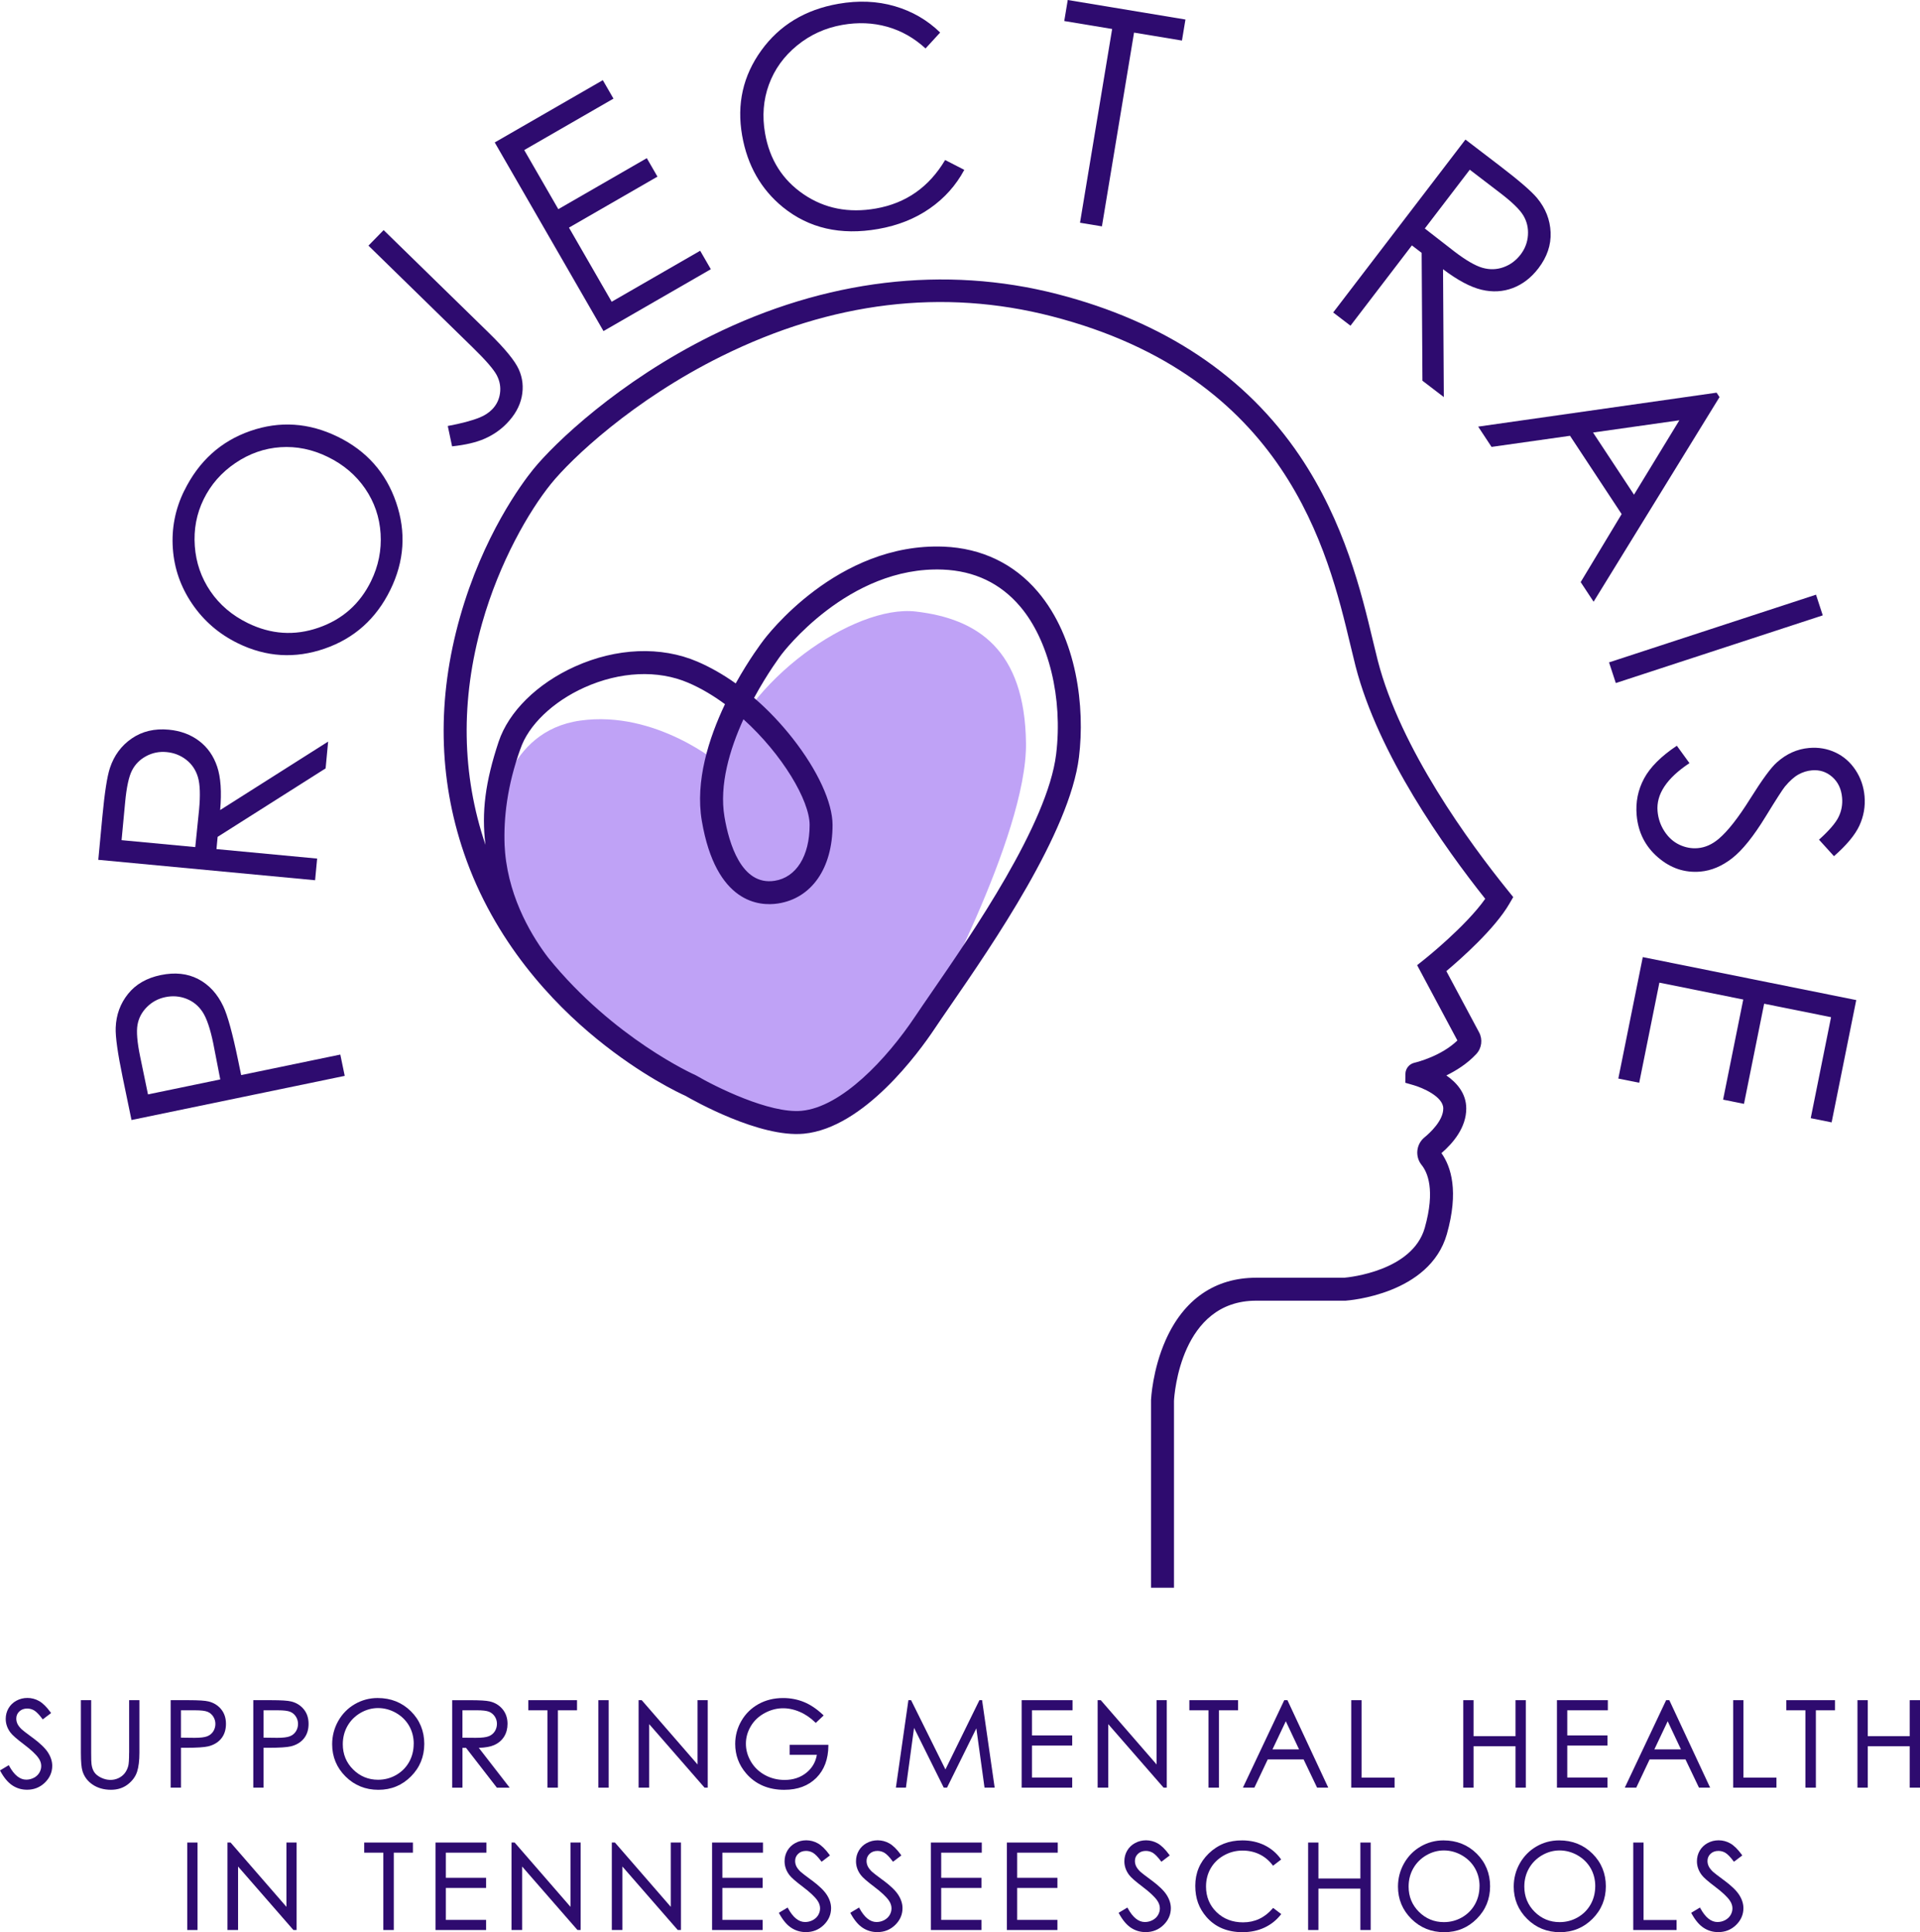 <?xml version="1.0" encoding="UTF-8"?>
<svg xmlns="http://www.w3.org/2000/svg" id="Layer_1" data-name="Layer 1" viewBox="0 0 836.01 841.44">
  <defs>
    <style>
      .cls-1 {
        fill: #bfa2f6;
      }

      .cls-2 {
        fill: #2e0b6f;
      }
    </style>
  </defs>
  <path class="cls-1" d="M313.58,332.9s-27.87-23.74-60.9-19.1-36.13,40.77-36.13,40.77l3.61,36.13,22.19,39.74,50.06,38.19,46.97,19.61,22.71-1.55,40.66-41.42s44.5-80.9,43.99-121.67-21.16-54.19-48-57.29-74.32,29.93-85.16,66.58Z"></path>
  <path class="cls-2" d="M657.16,393.65l1.74-2.98-2.17-2.68c-16.97-21-46.93-61.94-56.81-100.29-.69-2.69-1.42-5.73-2.19-8.96-4.87-20.39-12.22-51.21-31.8-80.23-23.43-34.72-58.92-58.42-105.49-70.42-49.1-12.66-101.19-6.41-150.64,18.07-40.31,19.95-68.43,46.86-77.67,58.29-4.93,6.11-21.8,28.79-31.85,64.31-10.03,35.44-9.44,70.01,1.74,102.75,13.21,38.69,38.77,65.39,57.89,80.97,19.52,15.91,36.13,23.66,38.57,24.75,3.23,1.87,32.26,18.33,51.54,16.48,26.22-2.5,50.18-35.58,56.9-45.66,1.85-2.77,4.21-6.2,6.94-10.16,18.16-26.35,51.95-75.41,55.95-108.2,2.63-21.53-.72-51.77-17.99-72.07-10.32-12.14-24.46-18.9-40.87-19.56-46.46-1.84-77.43,39.3-78.66,40.97-.54.71-6.02,7.91-11.95,18.59-5.45-3.88-11.07-7.08-16.71-9.5-15.79-6.77-35.2-5.99-53.25,2.13-16.48,7.41-28.92,19.68-33.28,32.81-5.78,17.41-7.5,30.59-5.71,44.88-10.41-30.7-10.91-63.16-1.48-96.49,7.58-26.77,20.47-48.94,30.01-60.75,8.76-10.85,35.57-36.43,74.33-55.61,47.95-23.73,96.3-29.57,143.71-17.35,102.14,26.33,120.3,102.42,130.06,143.29.78,3.27,1.52,6.35,2.23,9.13,9.92,38.5,38.68,78.92,56.45,101.26-8.38,11.92-26.2,26.16-26.39,26.31l-3.26,2.6,17.53,32.79c-7.02,6.79-17.51,9.42-18.73,9.71-2.24.53-3.85,2.5-3.9,4.8l-.05,3.91,3.7,1.07c3.57,1.04,12.83,4.87,12.83,10.13s-5.72,10.57-8.18,12.58c-3.65,2.98-4.2,8.38-1.23,12.05,2.51,3.11,6.03,10.79,1.35,27.36-5.36,18.76-32.87,21.53-35.05,21.71h-38.37c-17.9,0-31.53,9.41-39.42,27.21-5.69,12.83-6.32,25.5-6.35,26.04v81.76s10,0,10,0v-81.4c.16-2.91,2.98-43.61,35.77-43.61h38.9c1.49-.11,36.65-2.75,44.14-28.98,5.27-18.64,1.85-29.38-2.35-35.28,5.16-4.45,10.8-11.2,10.8-19.44,0-6.57-4.11-11.24-8.67-14.4,4.34-2.11,9.13-5.13,13.03-9.31,2.39-2.56,2.88-6.37,1.22-9.47l-14.25-26.65c6.51-5.48,21.05-18.37,27.41-29.28ZM323.7,313.22c16.96,15.31,28.83,35.41,28.83,46.03,0,13.56-5.85,22.88-15.27,24.33-14.48,2.23-19.88-16.47-21.8-27.82-2.37-13.96,2.33-29.55,8.25-42.53ZM226.57,326.23c3.44-10.37,14.13-20.65,27.89-26.84,15.51-6.98,31.99-7.73,45.21-2.06,5.55,2.38,10.93,5.59,16,9.33-7.04,14.8-13.02,33.48-10.09,50.77,6.14,36.19,25.25,37.25,33.18,36.03,14.65-2.25,23.75-15.36,23.75-34.21,0-9.73-6.49-23.82-17.36-37.68-5.15-6.56-10.83-12.51-16.81-17.66,6-11.07,11.76-18.65,11.91-18.86.29-.39,29.06-38.65,70.28-37,13.74.55,25.07,5.95,33.65,16.05,12.5,14.7,18.66,39.98,15.68,64.38-3.7,30.35-36.59,78.09-54.26,103.73-2.75,4-5.13,7.45-7.02,10.28-12.57,18.86-32.19,39.6-49.53,41.25-13.92,1.33-37.76-10.59-45.77-15.3l-.53-.27c-.49-.21-35.58-15.94-63.97-51-6.39-8.32-16.96-24.93-18.85-45.89-.02-.23-.04-.45-.05-.67-.07-.85-.13-1.7-.17-2.57-.45-11.65,1.08-25.8,6.85-41.83Z"></path>
  <g>
    <path class="cls-2" d="M57.26,487.76l-3.83-18.49c-2.2-10.6-3.21-17.85-3.05-21.75.21-5.57,1.99-10.46,5.36-14.67,3.36-4.21,8.12-6.95,14.26-8.22,6.19-1.28,11.63-.7,16.32,1.75,4.7,2.45,8.34,6.41,10.92,11.89,1.88,4,4.01,11.76,6.4,23.29l1.37,6.63,43.17-8.94,1.92,9.28-92.84,19.22ZM64.42,476.6l31.49-6.52-3.06-15.75c-1.31-6.35-2.85-10.88-4.62-13.59-1.76-2.71-4.11-4.63-7.04-5.78-2.93-1.15-5.99-1.39-9.18-.73-3.11.64-5.78,2.07-8.01,4.29-2.23,2.22-3.61,4.82-4.13,7.8s-.13,7.61,1.17,13.88l3.4,16.41Z"></path>
    <path class="cls-2" d="M42.8,374.44l1.77-18.8c.99-10.48,2.08-17.54,3.29-21.18,1.81-5.48,4.99-9.78,9.54-12.89,4.55-3.11,9.91-4.38,16.08-3.8,5.14.48,9.55,2.12,13.22,4.9,3.67,2.78,6.29,6.52,7.86,11.2,1.57,4.68,2,10.98,1.3,18.9l47.02-29.82-1.1,11.67-47.02,29.82-.5,5.33,43.83,4.13-.89,9.43-94.39-8.89ZM52.93,365.88l32.09,3.02,1.66-16.25c.59-6.3.43-11.01-.48-14.15-.91-3.13-2.61-5.67-5.08-7.61-2.47-1.94-5.33-3.06-8.58-3.37-3.17-.3-6.12.29-8.87,1.76-2.75,1.47-4.81,3.55-6.19,6.23-1.37,2.68-2.37,7.26-2.98,13.73l-1.57,16.65Z"></path>
    <path class="cls-2" d="M80.2,213.77c6.31-12.9,15.9-21.59,28.75-26.07,12.86-4.48,25.58-3.64,38.16,2.52,12.47,6.1,20.92,15.61,25.36,28.53,4.44,12.92,3.61,25.62-2.49,38.09-6.18,12.63-15.72,21.17-28.62,25.63-12.9,4.46-25.48,3.69-37.76-2.32-8.18-4-14.8-9.69-19.85-17.07-5.05-7.38-7.88-15.45-8.49-24.22-.61-8.77,1.03-17.14,4.92-25.09ZM88.66,217.45c-3.08,6.3-4.36,13.08-3.84,20.33.52,7.25,2.79,13.82,6.8,19.71,4.01,5.89,9.44,10.51,16.27,13.85,10.12,4.95,20.38,5.63,30.79,2.02,10.41-3.6,18.03-10.36,22.87-20.25,3.23-6.61,4.62-13.51,4.17-20.71-.45-7.19-2.69-13.72-6.71-19.6-4.02-5.87-9.43-10.47-16.23-13.8-6.76-3.31-13.64-4.72-20.65-4.25-7.01.48-13.55,2.77-19.63,6.89-6.08,4.11-10.69,9.38-13.84,15.8Z"></path>
    <path class="cls-2" d="M160.42,106.98l6.62-6.78,45.78,44.72c7.04,6.88,11.4,12.2,13.09,15.98,1.69,3.78,2.1,7.75,1.26,11.9-.85,4.16-3.04,8.05-6.59,11.68-2.67,2.74-5.84,4.92-9.5,6.54-3.66,1.62-8.4,2.74-14.23,3.36l-1.88-8.87c5.95-1.11,10.57-2.34,13.88-3.69,2.18-.88,3.99-2.06,5.44-3.54,1.9-1.94,3.03-4.27,3.42-7,.38-2.73-.09-5.35-1.41-7.88-1.32-2.52-4.76-6.5-10.33-11.94l-45.55-44.5Z"></path>
    <path class="cls-2" d="M215.41,62.04l47.07-27.13,4.64,8.04-38.86,22.4,14.84,25.74,38.53-22.21,4.64,8.04-38.53,22.21,18.6,32.28,38.53-22.21,4.64,8.04-46.74,26.94-47.35-82.14Z"></path>
    <path class="cls-2" d="M409.37,14.16l-6.37,6.94c-4.99-4.58-10.57-7.73-16.74-9.46-6.17-1.73-12.66-2-19.48-.8-7.45,1.31-14.03,4.31-19.75,9-5.72,4.69-9.8,10.36-12.23,17-2.43,6.64-2.99,13.73-1.67,21.27,2,11.39,7.57,20.2,16.71,26.45s19.66,8.33,31.56,6.24c13.08-2.29,23.12-9.33,30.13-21.12l8.34,4.29c-3.62,6.74-8.62,12.34-15.02,16.8-6.39,4.46-13.89,7.44-22.48,8.95-16.34,2.87-30.18-.31-41.52-9.53-9.53-7.79-15.43-18.19-17.71-31.18-2.4-13.67.38-26.01,8.33-37.03,7.95-11.01,19.14-17.79,33.57-20.32,8.72-1.53,16.89-1.19,24.52,1.03,7.63,2.22,14.23,6.04,19.81,11.48Z"></path>
    <path class="cls-2" d="M463.4,9.16l1.52-9.16,51.25,8.5-1.52,9.16-20.86-3.46-13.99,84.38-9.54-1.58,13.99-84.38-20.85-3.46Z"></path>
    <path class="cls-2" d="M638.09,60.78l15,11.47c8.36,6.4,13.77,11.07,16.21,14.02,3.69,4.45,5.64,9.42,5.87,14.93s-1.55,10.72-5.31,15.64c-3.14,4.1-6.86,6.97-11.16,8.6-4.31,1.63-8.86,1.88-13.66.72-4.8-1.15-10.37-4.12-16.71-8.92l.34,55.68-9.31-7.12-.34-55.68-4.25-3.25-26.74,34.97-7.53-5.76,57.59-75.31ZM639.97,73.91l-19.58,25.6,12.89,10.02c5.03,3.84,9.11,6.21,12.25,7.1,3.14.89,6.19.8,9.15-.27s5.42-2.9,7.41-5.49c1.93-2.53,3-5.34,3.21-8.46s-.45-5.96-2-8.55c-1.54-2.59-4.9-5.85-10.06-9.8l-13.28-10.16Z"></path>
    <path class="cls-2" d="M748.71,172.94l-54.82,89.1-5.63-8.54,17.84-29.62-22.48-34.1-34.17,4.84-5.82-8.83,103.81-14.79,1.28,1.94ZM731.24,183.03l-37.6,5.33,17.84,27.06,19.75-32.39Z"></path>
    <path class="cls-2" d="M790.73,258.98l2.94,9-90.11,29.48-2.95-9,90.11-29.48Z"></path>
    <path class="cls-2" d="M730.11,324.73l5.52,7.61c-9.91,6.56-14.54,13.54-13.89,20.95.28,3.17,1.27,6.08,2.99,8.73,1.72,2.65,3.88,4.6,6.49,5.84,2.61,1.24,5.31,1.74,8.09,1.49,3.17-.28,6.18-1.62,9.03-4.02,3.94-3.32,8.52-9.15,13.74-17.5,5.26-8.4,9.13-13.67,11.62-15.83,4.16-3.73,8.83-5.82,14.01-6.27,4.11-.36,7.94.3,11.49,1.97,3.55,1.67,6.46,4.21,8.72,7.62,2.26,3.4,3.57,7.2,3.94,11.4.39,4.45-.35,8.71-2.22,12.78-1.87,4.07-5.56,8.52-11.09,13.36l-6.51-7.19c4.4-3.97,7.24-7.26,8.52-9.9,1.28-2.63,1.79-5.43,1.53-8.38-.33-3.81-1.76-6.82-4.28-9.04-2.52-2.22-5.47-3.18-8.86-2.88-2.06.18-4.01.78-5.86,1.81-1.85,1.02-3.81,2.77-5.88,5.24-1.09,1.35-3.88,5.69-8.37,13.02-5.32,8.7-10.21,14.78-14.65,18.23-4.44,3.45-9.04,5.38-13.79,5.8-6.85.6-13.03-1.48-18.53-6.24-5.5-4.76-8.58-10.86-9.23-18.31-.5-5.74.58-11.07,3.23-16s7.4-9.68,14.25-14.25Z"></path>
    <path class="cls-2" d="M808.25,435.51l-10.72,53.27-9.1-1.83,8.85-43.98-29.13-5.86-8.78,43.6-9.1-1.83,8.78-43.6-36.52-7.35-8.78,43.6-9.1-1.83,10.65-52.89,92.95,18.71Z"></path>
  </g>
  <g>
    <path class="cls-2" d="M14.13,756.72c-2.7-2-4.31-3.24-4.78-3.7-.86-.86-1.46-1.66-1.78-2.38-.32-.71-.48-1.45-.48-2.21,0-1.24.43-2.26,1.32-3.11.89-.85,2.02-1.27,3.44-1.27,1.09,0,2.12.28,3.04.83.94.57,2.12,1.77,3.49,3.59l.23.3,3.64-2.76-.22-.3c-1.73-2.37-3.41-4.02-4.98-4.92-1.58-.9-3.31-1.36-5.12-1.36-1.72,0-3.33.4-4.79,1.2-1.47.8-2.62,1.91-3.43,3.3-.81,1.39-1.22,2.95-1.22,4.63,0,2.12.69,4.12,2.05,5.93.79,1.09,2.72,2.79,5.89,5.18,3.05,2.3,5.18,4.29,6.32,5.91.8,1.13,1.2,2.3,1.2,3.47,0,1.03-.27,2.01-.81,2.93-.54.92-1.33,1.66-2.37,2.21-1.04.55-2.17.83-3.35.83-2.77,0-5.26-2.01-7.41-5.97l-.19-.34-3.82,2.29.17.32c1.58,2.89,3.34,4.98,5.23,6.21,1.9,1.25,4.04,1.88,6.38,1.88,3.03,0,5.64-1.04,7.76-3.1,2.12-2.06,3.2-4.53,3.2-7.33,0-1.94-.63-3.9-1.86-5.81-1.22-1.89-3.49-4.07-6.74-6.47Z"></path>
    <path class="cls-2" d="M56.21,763.32c0,2.9-.12,4.83-.37,5.74-.34,1.26-.88,2.35-1.6,3.24-.72.88-1.63,1.58-2.71,2.08-2.33,1.08-4.97.98-7.48-.21-1.34-.64-2.34-1.43-2.97-2.36-.64-.94-1.05-2.12-1.23-3.54-.1-.64-.15-2.3-.15-4.95v-22.92h-4.48v22.92c0,3.87.23,6.48.7,7.98.75,2.44,2.25,4.43,4.47,5.91,2.2,1.47,4.88,2.22,7.95,2.22,2.85,0,5.31-.8,7.33-2.36,2.01-1.56,3.36-3.43,4.04-5.55.66-2.08,1-4.84,1-8.2v-22.92h-4.48v22.92Z"></path>
    <path class="cls-2" d="M90.85,740.97c-1.54-.38-4.39-.57-8.72-.57h-7.81v38.1h4.48v-17.37h2.29c4.65,0,7.87-.21,9.58-.62,2.39-.58,4.29-1.72,5.66-3.39,1.37-1.68,2.06-3.83,2.06-6.39s-.71-4.7-2.12-6.4c-1.4-1.69-3.23-2.82-5.43-3.36ZM84.74,756.8l-5.95-.07v-11.92h6.23c2.46,0,4.25.21,5.31.63,1.03.41,1.87,1.1,2.5,2.07.63.97.96,2.06.96,3.23s-.32,2.31-.95,3.28c-.63.97-1.51,1.68-2.62,2.11-1.14.45-2.98.67-5.47.67Z"></path>
    <path class="cls-2" d="M126.82,740.97c-1.54-.38-4.39-.57-8.72-.57h-7.81v38.1h4.48v-17.37h2.29c4.65,0,7.87-.21,9.58-.62,2.39-.58,4.29-1.72,5.66-3.39,1.37-1.68,2.06-3.83,2.06-6.39s-.71-4.7-2.12-6.4c-1.4-1.69-3.23-2.82-5.43-3.36ZM120.72,756.8l-5.95-.07v-11.92h6.23c2.46,0,4.25.21,5.31.63,1.03.41,1.87,1.1,2.5,2.07.63.97.96,2.06.96,3.23s-.32,2.31-.95,3.28c-.63.97-1.51,1.68-2.62,2.11-1.14.45-2.98.67-5.47.67Z"></path>
    <path class="cls-2" d="M164.44,739.46c-3.54,0-6.88.89-9.92,2.65-3.04,1.76-5.48,4.23-7.24,7.34-1.76,3.11-2.65,6.53-2.65,10.16,0,5.46,1.96,10.18,5.83,14.03,3.87,3.85,8.67,5.8,14.29,5.8s10.32-1.96,14.18-5.82c3.86-3.86,5.81-8.63,5.81-14.18s-1.96-10.38-5.83-14.21c-3.87-3.83-8.73-5.77-14.47-5.77ZM180.13,759.42c0,2.9-.68,5.58-2.02,7.95-1.34,2.37-3.24,4.26-5.63,5.63-2.4,1.37-5.04,2.06-7.86,2.06-4.22,0-7.87-1.51-10.86-4.48s-4.5-6.66-4.5-10.98c0-2.92.69-5.6,2.04-7.97,1.35-2.37,3.26-4.28,5.66-5.68,2.41-1.4,4.99-2.11,7.67-2.11s5.36.71,7.8,2.11c2.44,1.4,4.36,3.29,5.7,5.62,1.34,2.33,2.02,4.97,2.02,7.85Z"></path>
    <path class="cls-2" d="M215.23,759.92c1.84-.81,3.27-2.04,4.27-3.64.99-1.59,1.49-3.47,1.49-5.56,0-2.52-.73-4.67-2.17-6.4-1.43-1.73-3.32-2.87-5.61-3.39-1.52-.35-4.3-.52-8.51-.52h-7.81v38.1h4.48v-17.34h1.55l13.43,17.34h5.57l-13.44-17.35c2.82-.08,5.09-.49,6.76-1.23ZM207.42,756.8l-6.06-.05v-11.95h6.21c2.5,0,4.3.21,5.35.63,1.02.41,1.86,1.1,2.5,2.05.63.96.96,2.04.96,3.21s-.32,2.31-.94,3.29c-.62.97-1.51,1.69-2.62,2.13-1.14.45-2.96.68-5.39.68Z"></path>
    <polygon class="cls-2" points="238.36 778.5 242.92 778.5 242.92 744.81 251.25 744.81 251.25 740.4 230.03 740.4 230.03 744.81 238.36 744.81 238.36 778.5"></polygon>
    <rect class="cls-2" x="260.55" y="740.4" width="4.48" height="38.1"></rect>
    <polygon class="cls-2" points="303.73 768.4 279.53 740.53 279.42 740.4 278.06 740.4 278.06 778.5 282.67 778.5 282.67 750.84 306.78 778.5 308.16 778.5 308.16 740.4 303.73 740.4 303.73 768.4"></polygon>
    <path class="cls-2" d="M341.55,779.44c5.76,0,10.44-1.75,13.89-5.2,3.45-3.45,5.22-8.17,5.25-14.01v-.38s-16.85,0-16.85,0v4.36h11.84c-.54,3.15-2.06,5.76-4.52,7.76-2.58,2.1-5.78,3.17-9.51,3.17-3.09,0-5.97-.71-8.56-2.12-2.58-1.41-4.64-3.37-6.1-5.83-1.46-2.46-2.21-5.09-2.21-7.82s.72-5.22,2.13-7.62,3.44-4.31,6.01-5.71c4.66-2.53,9.85-2.88,15.29-.56,2.42,1.03,4.69,2.58,6.73,4.58l.26.25,3.44-3.26-.29-.27c-2.68-2.54-5.47-4.42-8.29-5.57-2.83-1.16-5.88-1.74-9.08-1.74-3.96,0-7.55.88-10.69,2.62-3.14,1.74-5.65,4.19-7.45,7.29-1.8,3.09-2.72,6.48-2.72,10.07,0,4.83,1.59,9.14,4.74,12.81,4.08,4.77,9.7,7.19,16.69,7.19Z"></path>
    <polygon class="cls-2" points="426.46 740.4 411.66 770.57 396.81 740.61 396.71 740.4 395.54 740.4 390.09 778.5 394.46 778.5 398 752.47 410.93 778.5 412.35 778.5 425.12 752.67 428.64 778.18 428.68 778.5 433.1 778.5 427.62 740.4 426.46 740.4"></polygon>
    <polygon class="cls-2" points="444.86 778.5 466.86 778.5 466.86 774.09 449.34 774.09 449.34 760.17 466.86 760.17 466.86 755.76 449.34 755.76 449.34 744.81 467.01 744.81 467.01 740.4 444.86 740.4 444.86 778.5"></polygon>
    <polygon class="cls-2" points="506.66 778.5 508.04 778.5 508.04 740.4 503.61 740.4 503.61 768.4 479.41 740.53 479.3 740.4 477.94 740.4 477.94 778.5 482.55 778.5 482.55 750.84 506.54 778.37 506.66 778.5"></polygon>
    <polygon class="cls-2" points="526.2 778.5 530.76 778.5 530.76 744.81 539.09 744.81 539.09 740.4 517.87 740.4 517.87 744.81 526.2 744.81 526.2 778.5"></polygon>
    <path class="cls-2" d="M578.35,778.5l-17.67-37.88-.1-.22h-1.39l-18,38.1h4.99l5.82-12.29h15.62l5.87,12.29h4.86ZM565.65,761.85h-11.59l5.81-12.27,5.78,12.27Z"></path>
    <polygon class="cls-2" points="592.85 740.4 588.37 740.4 588.37 778.5 607.23 778.5 607.23 774.14 592.85 774.14 592.85 740.4"></polygon>
    <polygon class="cls-2" points="641.62 760.47 659.89 760.47 659.89 778.5 664.37 778.5 664.37 740.4 659.89 740.4 659.89 756.07 641.62 756.07 641.62 740.4 637.14 740.4 637.14 778.5 641.62 778.5 641.62 760.47"></polygon>
    <polygon class="cls-2" points="677.93 778.5 699.94 778.5 699.94 774.09 682.42 774.09 682.42 760.17 699.94 760.17 699.94 755.76 682.42 755.76 682.42 744.81 700.09 744.81 700.09 740.4 677.93 740.4 677.93 778.5"></polygon>
    <path class="cls-2" d="M744.63,778.5l-17.67-37.88-.1-.22h-1.39l-18,38.1h4.99l5.82-12.29h15.62l5.87,12.29h4.86ZM731.93,761.85h-11.59l5.81-12.27,5.78,12.27Z"></path>
    <polygon class="cls-2" points="759.14 740.4 754.66 740.4 754.66 778.5 773.51 778.5 773.51 774.14 759.14 774.14 759.14 740.4"></polygon>
    <polygon class="cls-2" points="777.78 744.81 786.11 744.81 786.11 778.5 790.67 778.5 790.67 744.81 799 744.81 799 740.4 777.78 740.4 777.78 744.81"></polygon>
    <polygon class="cls-2" points="831.53 740.4 831.53 756.07 813.26 756.07 813.26 740.4 808.78 740.4 808.78 778.5 813.26 778.5 813.26 760.47 831.53 760.47 831.53 778.5 836.01 778.5 836.01 740.4 831.53 740.4"></polygon>
    <rect class="cls-2" x="81.53" y="802.4" width="4.48" height="38.1"></rect>
    <polygon class="cls-2" points="124.72 830.4 100.52 802.53 100.4 802.4 99.05 802.4 99.05 840.5 103.66 840.5 103.66 812.84 127.76 840.5 129.15 840.5 129.15 802.4 124.72 802.4 124.72 830.4"></polygon>
    <polygon class="cls-2" points="158.58 806.81 166.91 806.81 166.91 840.5 171.46 840.5 171.46 806.81 179.79 806.81 179.79 802.4 158.58 802.4 158.58 806.81"></polygon>
    <polygon class="cls-2" points="189.65 840.5 211.65 840.5 211.65 836.09 194.13 836.09 194.13 822.17 211.65 822.17 211.65 817.76 194.13 817.76 194.13 806.81 211.8 806.81 211.8 802.4 189.65 802.4 189.65 840.5"></polygon>
    <polygon class="cls-2" points="248.4 830.4 224.2 802.53 224.09 802.4 222.73 802.4 222.73 840.5 227.34 840.5 227.34 812.84 251.45 840.5 252.83 840.5 252.83 802.4 248.4 802.4 248.4 830.4"></polygon>
    <polygon class="cls-2" points="292.07 830.4 267.87 802.53 267.75 802.4 266.4 802.4 266.4 840.5 271.01 840.5 271.01 812.84 295.11 840.5 296.5 840.5 296.5 802.4 292.07 802.4 292.07 830.4"></polygon>
    <polygon class="cls-2" points="310.06 840.5 332.06 840.5 332.06 836.09 314.54 836.09 314.54 822.17 332.06 822.17 332.06 817.76 314.54 817.76 314.54 806.81 332.22 806.81 332.22 802.4 310.06 802.4 310.06 840.5"></polygon>
    <path class="cls-2" d="M353.26,818.72c-2.7-2-4.31-3.24-4.78-3.7-.86-.86-1.46-1.66-1.78-2.38-.32-.71-.48-1.45-.48-2.21,0-1.24.43-2.26,1.32-3.11.89-.85,2.02-1.27,3.44-1.27,1.09,0,2.12.28,3.04.83.94.57,2.12,1.77,3.49,3.59l.23.3,3.64-2.76-.22-.3c-1.73-2.37-3.41-4.02-4.98-4.92-1.58-.9-3.31-1.36-5.12-1.36-1.72,0-3.33.4-4.79,1.2-1.47.8-2.62,1.91-3.43,3.3-.81,1.39-1.22,2.95-1.22,4.63,0,2.12.69,4.12,2.05,5.93.79,1.09,2.72,2.79,5.89,5.18,3.05,2.3,5.18,4.29,6.32,5.91.8,1.13,1.2,2.3,1.2,3.47,0,1.03-.27,2.01-.81,2.93-.54.92-1.33,1.66-2.37,2.21-1.04.55-2.17.83-3.35.83-2.77,0-5.26-2.01-7.41-5.97l-.19-.34-3.82,2.29.17.32c1.58,2.89,3.34,4.98,5.23,6.21,1.9,1.25,4.04,1.88,6.38,1.88,3.03,0,5.64-1.04,7.76-3.1,2.12-2.06,3.2-4.53,3.2-7.33,0-1.94-.63-3.9-1.86-5.81-1.22-1.89-3.49-4.07-6.74-6.47Z"></path>
    <path class="cls-2" d="M384.36,818.72c-2.7-2-4.31-3.24-4.78-3.7-.86-.86-1.46-1.66-1.78-2.38-.32-.71-.48-1.45-.48-2.21,0-1.24.43-2.26,1.32-3.11.89-.85,2.02-1.27,3.44-1.27,1.09,0,2.12.28,3.04.83.94.57,2.12,1.77,3.49,3.59l.23.3,3.64-2.76-.22-.3c-1.73-2.37-3.41-4.02-4.98-4.92-1.58-.9-3.31-1.36-5.12-1.36-1.72,0-3.33.4-4.79,1.2-1.47.8-2.62,1.91-3.43,3.3-.81,1.39-1.22,2.95-1.22,4.63,0,2.12.69,4.12,2.05,5.93.79,1.09,2.72,2.79,5.89,5.18,3.05,2.3,5.18,4.29,6.32,5.91.8,1.13,1.2,2.3,1.2,3.47,0,1.03-.27,2.01-.81,2.93-.54.92-1.33,1.66-2.37,2.21-1.04.55-2.17.83-3.35.83-2.77,0-5.26-2.01-7.41-5.97l-.19-.34-3.82,2.29.17.32c1.58,2.89,3.34,4.98,5.23,6.21,1.9,1.25,4.04,1.88,6.38,1.88,3.03,0,5.64-1.04,7.76-3.1,2.12-2.06,3.2-4.53,3.2-7.33,0-1.94-.63-3.9-1.86-5.81-1.22-1.89-3.49-4.07-6.74-6.47Z"></path>
    <polygon class="cls-2" points="405.34 840.5 427.34 840.5 427.34 836.09 409.82 836.09 409.82 822.17 427.34 822.17 427.34 817.76 409.82 817.76 409.82 806.81 427.49 806.81 427.49 802.4 405.34 802.4 405.34 840.5"></polygon>
    <polygon class="cls-2" points="438.42 840.5 460.42 840.5 460.42 836.09 442.9 836.09 442.9 822.17 460.42 822.17 460.42 817.76 442.9 817.76 442.9 806.81 460.57 806.81 460.57 802.4 438.42 802.4 438.42 840.5"></polygon>
    <path class="cls-2" d="M501.21,818.72c-2.7-1.99-4.31-3.24-4.78-3.7-.86-.86-1.46-1.66-1.78-2.38-.32-.71-.48-1.45-.48-2.21,0-1.24.43-2.26,1.32-3.11.89-.85,2.02-1.27,3.44-1.27,1.09,0,2.12.28,3.04.83.94.57,2.12,1.77,3.49,3.59l.23.3,3.64-2.76-.22-.3c-1.73-2.37-3.41-4.02-4.98-4.92-1.58-.9-3.31-1.36-5.12-1.36-1.72,0-3.33.4-4.79,1.2-1.47.8-2.62,1.91-3.43,3.3-.81,1.39-1.22,2.95-1.22,4.63,0,2.12.69,4.12,2.05,5.93.79,1.09,2.72,2.78,5.89,5.18,3.05,2.3,5.18,4.29,6.32,5.91.8,1.13,1.2,2.3,1.2,3.47,0,1.03-.27,2.01-.81,2.93-.54.92-1.33,1.66-2.37,2.21-1.04.55-2.17.83-3.35.83-2.77,0-5.26-2.01-7.42-5.97l-.19-.34-3.82,2.29.17.32c1.58,2.89,3.34,4.98,5.23,6.21,1.9,1.25,4.04,1.88,6.38,1.88,3.03,0,5.64-1.04,7.76-3.1,2.12-2.06,3.2-4.53,3.2-7.33,0-1.94-.63-3.9-1.86-5.81-1.22-1.89-3.49-4.07-6.75-6.47Z"></path>
    <path class="cls-2" d="M554.1,831.15c-3.43,3.99-7.75,6.01-12.84,6.01-4.63,0-8.52-1.5-11.56-4.46-3.03-2.96-4.57-6.71-4.57-11.13,0-2.93.69-5.61,2.04-7.95,1.36-2.34,3.29-4.23,5.76-5.62,2.47-1.39,5.19-2.1,8.09-2.1,2.66,0,5.12.54,7.34,1.6,2.21,1.06,4.14,2.64,5.72,4.7l.23.3,3.53-2.71-.21-.3c-1.82-2.53-4.19-4.52-7.04-5.92-2.85-1.4-6.08-2.11-9.61-2.11-5.85,0-10.78,1.92-14.67,5.71-3.89,3.79-5.86,8.52-5.86,14.07s1.63,9.82,4.84,13.55c3.83,4.42,9.13,6.65,15.75,6.65,3.47,0,6.67-.67,9.49-1.98,2.83-1.31,5.22-3.2,7.11-5.61l.24-.3-3.53-2.68-.23.27Z"></path>
    <polygon class="cls-2" points="592.34 818.07 574.07 818.07 574.07 802.4 569.59 802.4 569.59 840.5 574.07 840.5 574.07 822.47 592.34 822.47 592.34 840.5 596.82 840.5 596.82 802.4 592.34 802.4 592.34 818.07"></polygon>
    <path class="cls-2" d="M628.52,801.46c-3.54,0-6.88.89-9.92,2.65-3.04,1.76-5.48,4.23-7.24,7.34-1.76,3.11-2.65,6.53-2.65,10.16,0,5.46,1.96,10.18,5.83,14.03s8.67,5.8,14.29,5.8,10.32-1.96,14.18-5.82c3.86-3.86,5.81-8.63,5.81-14.18s-1.96-10.38-5.83-14.21c-3.87-3.83-8.73-5.77-14.47-5.77ZM644.21,821.42c0,2.9-.68,5.58-2.02,7.95-1.34,2.37-3.24,4.26-5.63,5.63-2.4,1.37-5.04,2.06-7.86,2.06-4.22,0-7.87-1.51-10.86-4.48s-4.5-6.66-4.5-10.98c0-2.92.68-5.6,2.04-7.97,1.35-2.37,3.26-4.28,5.66-5.68,2.4-1.4,4.99-2.11,7.67-2.11s5.36.71,7.8,2.11c2.44,1.4,4.36,3.29,5.7,5.62,1.34,2.33,2.02,4.97,2.02,7.85Z"></path>
    <path class="cls-2" d="M678.92,801.46c-3.54,0-6.88.89-9.92,2.65-3.04,1.76-5.48,4.23-7.24,7.34-1.76,3.11-2.65,6.53-2.65,10.16,0,5.46,1.96,10.18,5.83,14.03,3.87,3.85,8.67,5.8,14.29,5.8s10.32-1.96,14.18-5.82c3.86-3.86,5.81-8.63,5.81-14.18s-1.96-10.38-5.83-14.21c-3.87-3.83-8.73-5.77-14.47-5.77ZM694.6,821.42c0,2.9-.68,5.58-2.02,7.95-1.34,2.37-3.24,4.26-5.63,5.63-2.4,1.37-5.04,2.06-7.86,2.06-4.22,0-7.87-1.51-10.86-4.48-2.99-2.97-4.51-6.67-4.51-10.98,0-2.92.68-5.6,2.04-7.97,1.35-2.37,3.26-4.28,5.66-5.68s4.99-2.11,7.67-2.11,5.36.71,7.8,2.11c2.44,1.4,4.36,3.29,5.7,5.62,1.34,2.33,2.02,4.97,2.02,7.85Z"></path>
    <polygon class="cls-2" points="715.64 802.4 711.15 802.4 711.15 840.5 730.01 840.5 730.01 836.14 715.64 836.14 715.64 802.4"></polygon>
    <path class="cls-2" d="M750.52,818.72c-2.7-2-4.31-3.24-4.78-3.7-.86-.86-1.46-1.66-1.78-2.38-.32-.71-.48-1.45-.48-2.21,0-1.24.43-2.26,1.32-3.11.89-.85,2.02-1.27,3.44-1.27,1.09,0,2.12.28,3.04.83.94.57,2.12,1.77,3.49,3.59l.23.3,3.64-2.76-.22-.3c-1.73-2.37-3.41-4.02-4.98-4.92-1.58-.9-3.31-1.36-5.12-1.36-1.72,0-3.33.4-4.79,1.2-1.47.8-2.62,1.91-3.43,3.3-.81,1.39-1.22,2.95-1.22,4.63,0,2.12.69,4.12,2.05,5.93.79,1.09,2.72,2.79,5.89,5.18,3.05,2.3,5.18,4.29,6.32,5.91.8,1.13,1.2,2.3,1.2,3.47,0,1.03-.27,2.01-.81,2.93-.54.92-1.33,1.66-2.37,2.21-1.04.55-2.17.83-3.35.83-2.77,0-5.26-2.01-7.42-5.97l-.19-.34-3.82,2.29.17.32c1.58,2.89,3.34,4.98,5.23,6.21,1.9,1.25,4.04,1.88,6.38,1.88,3.03,0,5.64-1.04,7.76-3.1,2.12-2.06,3.2-4.53,3.2-7.33,0-1.94-.63-3.9-1.86-5.81-1.22-1.89-3.49-4.07-6.75-6.47Z"></path>
  </g>
</svg>
